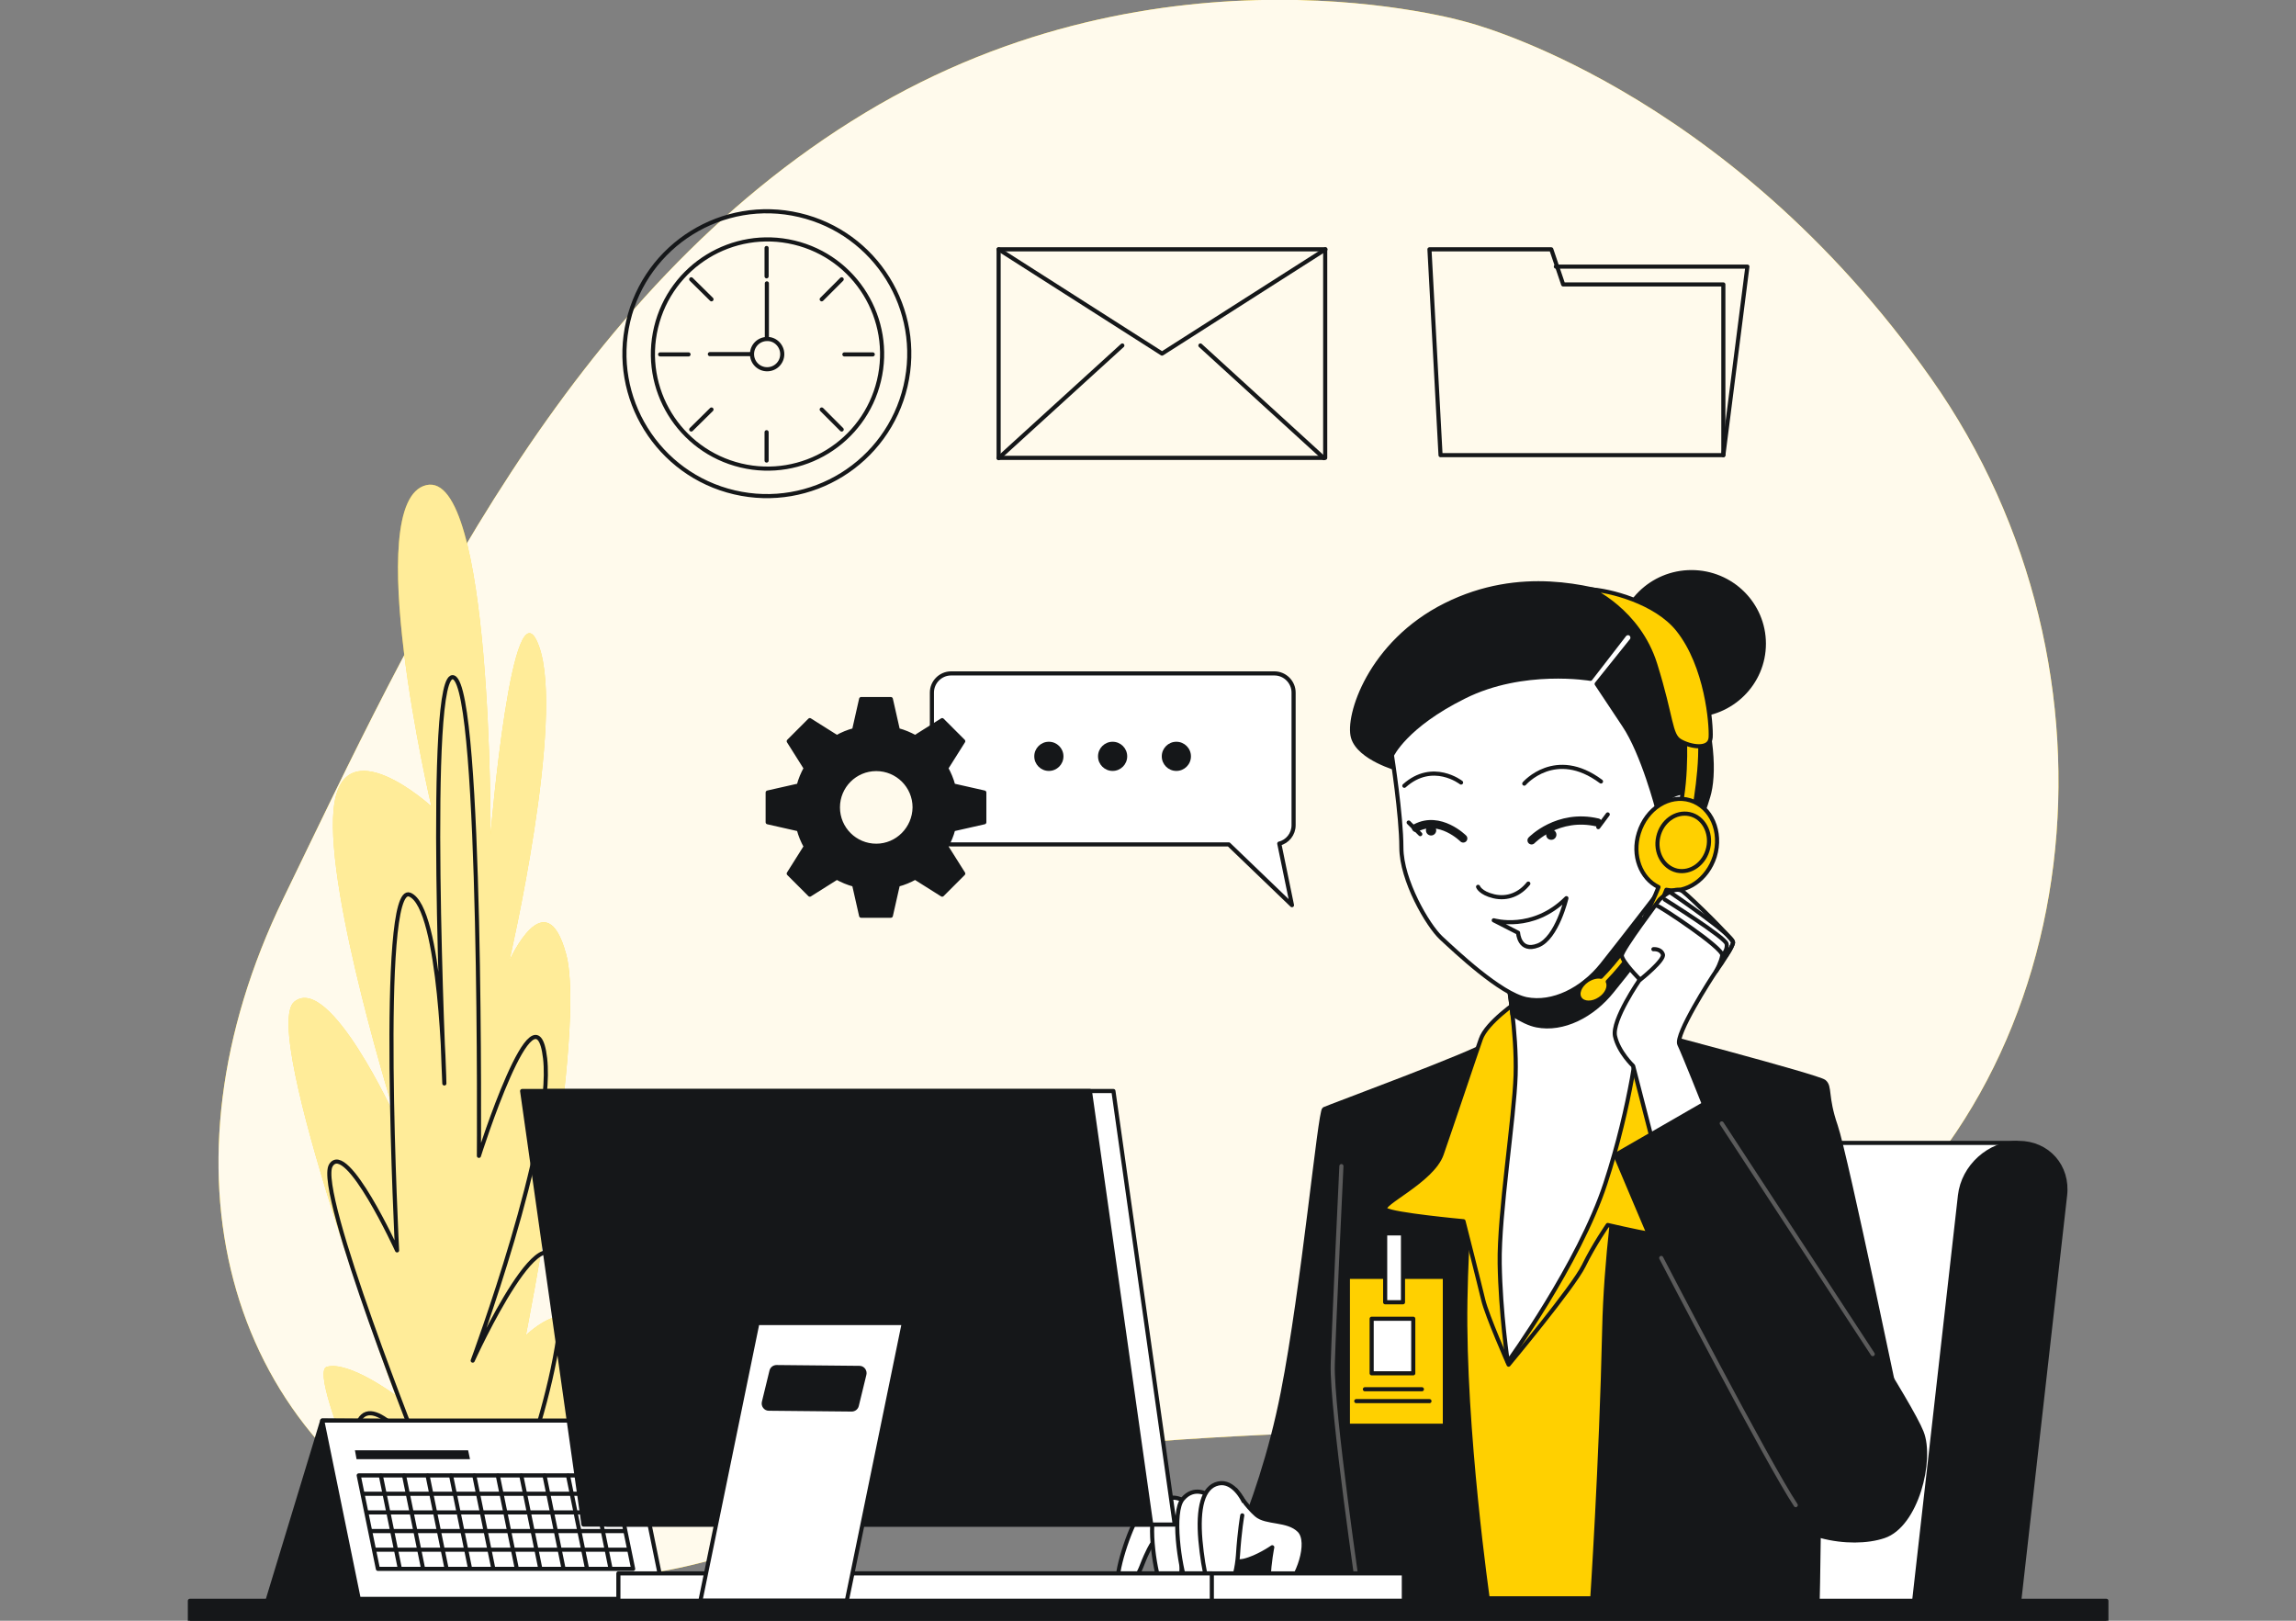 <?xml version="1.0" encoding="UTF-8"?>
<!-- Generator: Adobe Illustrator 28.1.0, SVG Export Plug-In . SVG Version: 6.00 Build 0)  -->
<svg xmlns="http://www.w3.org/2000/svg" xmlns:xlink="http://www.w3.org/1999/xlink" version="1.0" id="Layer_1" x="0px" y="0px" viewBox="0 0 850 600" xml:space="preserve">
<rect x="0" y="0" width="850" height="600" fill="#808080" stroke="none"/>
<g>
	<g>
		<path fill="#FFD000" d="M542.7,8.1c0,0-112-33-222.5,33.7c-110.5,66.7-166.9,191-215.3,290.8c-48.4,99.8-21.6,197.5,62.2,238.5    c83.8,41,141.4-28.4,259.4-37.4c118-9,149.6,5.7,247.9-63.4s117-221.7,40.5-330.2S542.7,8.1,542.7,8.1z"></path>
		<path fill="#FFFAEC" d="M542.7,8.1c0,0-112-33-222.5,33.7c-110.5,66.7-166.9,191-215.3,290.8c-48.4,99.8-21.6,197.5,62.2,238.5    c83.8,41,141.4-28.4,259.4-37.4c118-9,149.6,5.7,247.9-63.4s117-221.7,40.5-330.2S542.7,8.1,542.7,8.1z"></path>
	</g>
	<g>
		<path fill="#FFD000" d="M150.5,588.7c0,0-37.8-80.4-29.5-82.7c8.2-2.3,25.4,10.5,25.4,10.5S95.9,381.2,109,370.8    c13.1-10.5,37.5,43.1,37.5,43.1s-26-82.7-23-114.2s36.2-1.2,36.2-1.2s-26.5-113-1.9-118.9c24.6-5.8,23.8,129.4,23.8,129.4    s8.1-96.7,17.9-69.9c9.9,26.8-10.9,116.5-10.9,116.5s13.5-30.3,21-2.3c7.5,28-14.9,141-14.9,141s19.1-18.6,20.9,4.7    c1.8,23.3-39.5,95.6-39.5,95.6l-23.4,2.3L150.5,588.7z"></path>
		<path opacity="0.6" fill="#FFFFFF" d="M150.5,588.7c0,0-37.8-80.4-29.5-82.7c8.2-2.3,25.4,10.5,25.4,10.5S95.9,381.2,109,370.8    c13.1-10.5,37.5,43.1,37.5,43.1s-26-82.7-23-114.2s36.2-1.2,36.2-1.2s-26.5-113-1.9-118.9c24.6-5.8,23.8,129.4,23.8,129.4    s8.1-96.7,17.9-69.9c9.9,26.8-10.9,116.5-10.9,116.5s13.5-30.3,21-2.3c7.5,28-14.9,141-14.9,141s19.1-18.6,20.9,4.7    c1.8,23.3-39.5,95.6-39.5,95.6l-23.4,2.3L150.5,588.7z"></path>
		
			<path fill="none" stroke="#151719" stroke-width="1.524" stroke-linecap="round" stroke-linejoin="round" stroke-miterlimit="10" d="    M158.6,592.2c0,0-31.5-55.9-25.6-66.4c5.8-10.5,23.3,14,23.3,14s-39.6-99.1-33.8-108.4c5.8-9.3,24.5,31.5,24.5,31.5    s-7-136.4,4.7-131.7c11.7,4.7,12.8,69.9,12.8,69.9s-7-155,3.5-150.3c10.5,4.7,9.3,177.1,9.3,177.1s21-66.4,24.5-36.1    c3.5,30.3-26.8,111.9-26.8,111.9s29.1-64.1,32.6-30.3S184.2,570,184.2,570s10.5-25.6,10.5-11.7c0,14-8.2,31.5-8.2,31.5"></path>
	</g>
	<g id="XMLID_225_">
		
			<polygon id="XMLID_224_" fill="#151719" stroke="#151719" stroke-width="1.524" stroke-linecap="round" stroke-linejoin="round" stroke-miterlimit="10" points="    119.3,525.9 99.2,592 153.6,592 174.3,526.3   "></polygon>
		<g id="XMLID_223_">
			
				<polygon id="XMLID_205_" fill="#FFFFFF" stroke="#151719" stroke-width="1.524" stroke-linecap="round" stroke-linejoin="round" stroke-miterlimit="10" points="     246.1,591.9 132.8,591.9 119.3,525.9 232.6,525.9    "></polygon>
			<g id="XMLID_207_">
				
					<polygon id="XMLID_206_" fill="none" stroke="#151719" stroke-width="1.524" stroke-linecap="round" stroke-linejoin="round" stroke-miterlimit="10" points="      234.4,580.8 139.9,580.8 132.8,546.2 227.3,546.2     "></polygon>
				
					<line id="XMLID_208_" fill="none" stroke="#151719" stroke-width="1.524" stroke-linecap="round" stroke-linejoin="round" stroke-miterlimit="10" x1="141" y1="546.3" x2="148" y2="580.6"></line>
				
					<line id="XMLID_209_" fill="none" stroke="#151719" stroke-width="1.524" stroke-linecap="round" stroke-linejoin="round" stroke-miterlimit="10" x1="149.6" y1="546.3" x2="156.6" y2="580.6"></line>
				
					<line id="XMLID_210_" fill="none" stroke="#151719" stroke-width="1.524" stroke-linecap="round" stroke-linejoin="round" stroke-miterlimit="10" x1="158.3" y1="546.3" x2="165.3" y2="580.6"></line>
				
					<line id="XMLID_211_" fill="none" stroke="#151719" stroke-width="1.524" stroke-linecap="round" stroke-linejoin="round" stroke-miterlimit="10" x1="167" y1="546.3" x2="174" y2="580.6"></line>
				
					<line id="XMLID_212_" fill="none" stroke="#151719" stroke-width="1.524" stroke-linecap="round" stroke-linejoin="round" stroke-miterlimit="10" x1="175.6" y1="546.3" x2="182.6" y2="580.6"></line>
				
					<line id="XMLID_213_" fill="none" stroke="#151719" stroke-width="1.524" stroke-linecap="round" stroke-linejoin="round" stroke-miterlimit="10" x1="184.3" y1="546.3" x2="191.3" y2="580.6"></line>
				
					<line id="XMLID_214_" fill="none" stroke="#151719" stroke-width="1.524" stroke-linecap="round" stroke-linejoin="round" stroke-miterlimit="10" x1="193" y1="546.3" x2="200" y2="580.6"></line>
				
					<line id="XMLID_215_" fill="none" stroke="#151719" stroke-width="1.524" stroke-linecap="round" stroke-linejoin="round" stroke-miterlimit="10" x1="201.6" y1="546.3" x2="208.6" y2="580.6"></line>
				
					<line id="XMLID_216_" fill="none" stroke="#151719" stroke-width="1.524" stroke-linecap="round" stroke-linejoin="round" stroke-miterlimit="10" x1="210.3" y1="546.3" x2="217.3" y2="580.6"></line>
				
					<line id="XMLID_217_" fill="none" stroke="#151719" stroke-width="1.524" stroke-linecap="round" stroke-linejoin="round" stroke-miterlimit="10" x1="219" y1="546.3" x2="226" y2="580.6"></line>
				
					<line id="XMLID_218_" fill="none" stroke="#151719" stroke-width="1.524" stroke-linecap="round" stroke-linejoin="round" stroke-miterlimit="10" x1="134.4" y1="553" x2="228.4" y2="553"></line>
				
					<line id="XMLID_219_" fill="none" stroke="#151719" stroke-width="1.524" stroke-linecap="round" stroke-linejoin="round" stroke-miterlimit="10" x1="135.9" y1="559.9" x2="229.8" y2="559.9"></line>
				
					<line id="XMLID_220_" fill="none" stroke="#151719" stroke-width="1.524" stroke-linecap="round" stroke-linejoin="round" stroke-miterlimit="10" x1="137.3" y1="566.8" x2="231.2" y2="566.8"></line>
				
					<line id="XMLID_221_" fill="none" stroke="#151719" stroke-width="1.524" stroke-linecap="round" stroke-linejoin="round" stroke-miterlimit="10" x1="138.7" y1="573.7" x2="232.6" y2="573.7"></line>
			</g>
			<polygon id="XMLID_222_" fill="#151719" points="174,540.2 132,540.2 131.4,536.9 173.3,536.9    "></polygon>
		</g>
	</g>
	<g>
		
			<path fill="#FFFFFF" stroke="#151719" stroke-width="1.524" stroke-linecap="round" stroke-linejoin="round" stroke-miterlimit="10" d="    M746.6,423.1H609.9c-12.9,0-24.6,10.5-26.1,23.4l-16.8,148.2h160.1L746.6,423.1z"></path>
		
			<path fill="#151719" stroke="#151719" stroke-width="1.524" stroke-linecap="round" stroke-linejoin="round" stroke-miterlimit="10" d="    M747.3,423.1L747.3,423.1c-10.8,0-20.5,8.7-21.7,19.5l-17.2,152.2h38.9l17.2-152.2C765.8,431.8,758.1,423.1,747.3,423.1z"></path>
	</g>
	<g>
		<g>
			<g>
				
					<path id="XMLID_173_" fill="#FFD000" stroke="#151719" stroke-width="1.524" stroke-linecap="round" stroke-linejoin="round" stroke-miterlimit="10" d="      M565.7,378.6c0,0-11.6,8.9-31,17c-19.4,8.1-27.2,10.5-27.2,10.5l5.4,185.6h140.9c0,0-18.1-116.4-18.1-155.5s1.6-46.6,1.6-46.6      L591,377.7L565.7,378.6z"></path>
				<g>
					
						<path id="XMLID_176_" fill="#151719" stroke="#151719" stroke-width="1.524" stroke-linecap="round" stroke-linejoin="round" stroke-miterlimit="10" d="       M550.3,386.4c0,0-7,47.4-7.8,95.1c-0.8,47.7,8.4,111.3,8.4,111.3h-47.4h-55.8c0,0,18.3-31.9,27.2-77.3       c7.6-38.6,13.7-104,15.3-104.9C491.8,409.8,546.5,389.6,550.3,386.4z"></path>
					
						<path id="XMLID_174_" fill="none" stroke="#5B5B5B" stroke-width="1.524" stroke-linecap="round" stroke-linejoin="round" stroke-miterlimit="10" d="       M503.4,592.8c0,0-10.5-71.1-10-87.8c0.5-16.7,3.2-73.3,3.2-73.3"></path>
				</g>
				
					<path id="XMLID_178_" fill="#151719" stroke="#151719" stroke-width="1.524" stroke-linecap="round" stroke-linejoin="round" stroke-miterlimit="10" d="      M608.2,381.5c0,0-13.2,60.6-14.3,110.5s-4.5,101-4.5,101h83.5c0,0,1.1-45.5,0-61.2c-1.1-15.6-1.1-12.4-1.1-12.4l32.3,8.4      c0,0-20.7-100-24.5-111s-1.9-14.5-4.3-16.4C672.9,398.5,608.2,381.5,608.2,381.5z"></path>
			</g>
			<g id="XMLID_203_">
				
					<path id="XMLID_204_" fill="#FFFFFF" stroke="#151719" stroke-width="1.524" stroke-linecap="round" stroke-linejoin="round" stroke-miterlimit="10" d="      M457.5,551.6c0,0,3.9,6,7.6,9.2c3.7,3.2,11.6,1.5,15.9,5.8c4.2,4.3-0.4,17.6-5.7,22.2c-9.1,7.9-4.3-16-4.3-16s-5.4,3.8-10.5,5      s-18.5-2.9-23-3.1c-4.5-0.2-10.6-1-13-6c-2.4-5,12.4-11,18.9-13.3C449.8,552.9,457.5,551.6,457.5,551.6z"></path>
				
					<path id="XMLID_191_" fill="#FFFFFF" stroke="#151719" stroke-width="1.524" stroke-linecap="round" stroke-linejoin="round" stroke-miterlimit="10" d="      M429.3,558.6c0,0-4.7-1.4-7.8,2.6c-3.1,4-9.2,22.1-7.4,25.6c1.9,3.5,6.4-1.4,8.6-7.2c2.2-5.7,3.7-7.9,3.7-7.9s2.4,1.2,4.1-2      C432.2,566.6,434,561.9,429.3,558.6z"></path>
				
					<path id="XMLID_202_" fill="#FFFFFF" stroke="#151719" stroke-width="1.524" stroke-linecap="round" stroke-linejoin="round" stroke-miterlimit="10" d="      M437.9,555.4c0,0-4.9-3-9.2,1.6c-4.3,4.6-1.3,23.8,0.9,29.7c2.3,5.9,6.6,5.2,7.2,1.5c0.6-3.7,1.4-21.7,1.6-25.9      C438.7,558,437.9,555.4,437.9,555.4z"></path>
				
					<path id="XMLID_200_" fill="#FFFFFF" stroke="#151719" stroke-width="1.524" stroke-linecap="round" stroke-linejoin="round" stroke-miterlimit="10" d="      M447.1,553.3c0,0-5-3.3-9.2,1.6c-4.2,4.8-1.1,25.2,1.2,31.4c2.3,6.2,6.6,5.5,7.2,1.6s1.2-23,1.4-27.4      C447.8,556,447.1,553.3,447.1,553.3z"></path>
				
					<path id="XMLID_199_" fill="#FFFFFF" stroke="#151719" stroke-width="1.524" stroke-linecap="round" stroke-linejoin="round" stroke-miterlimit="10" d="      M460.4,555.8c0,0-3.6-7.9-9.4-6.6c-5.8,1.3-7.6,9.2-6.6,21c1.1,11.8,3.3,21.3,6.5,21.7s6.7-6.8,7.4-16.1      c0.6-9.3,1.6-14.8,1.6-14.8"></path>
			</g>
			<g id="XMLID_188_">
				
					<rect id="XMLID_185_" x="499" y="472.7" fill="#FFD000" stroke="#151719" stroke-width="1.524" stroke-linecap="round" stroke-linejoin="round" stroke-miterlimit="10" width="35.9" height="55.1"></rect>
				
					<rect id="XMLID_186_" x="512.8" y="456.6" fill="#FFFFFF" stroke="#151719" stroke-width="1.524" stroke-linecap="round" stroke-linejoin="round" stroke-miterlimit="10" width="6.6" height="25.5"></rect>
				
					<rect id="XMLID_187_" x="507.8" y="488.2" fill="#FFFFFF" stroke="#151719" stroke-width="1.524" stroke-linecap="round" stroke-linejoin="round" stroke-miterlimit="10" width="15.4" height="20.2"></rect>
				
					<line id="XMLID_189_" fill="none" stroke="#151719" stroke-width="1.524" stroke-linecap="round" stroke-linejoin="round" stroke-miterlimit="10" x1="505.3" y1="514.3" x2="526.4" y2="514.3"></line>
				
					<line id="XMLID_190_" fill="none" stroke="#151719" stroke-width="1.524" stroke-linecap="round" stroke-linejoin="round" stroke-miterlimit="10" x1="502.1" y1="518.7" x2="529.2" y2="518.7"></line>
			</g>
		</g>
		<g>
			
				<path id="XMLID_171_" fill="#FFD000" stroke="#151719" stroke-width="1.524" stroke-linecap="round" stroke-linejoin="round" stroke-miterlimit="10" d="     M561.9,370.7c0,0-11.6,7.8-13.7,14c-2.2,6.2-11,32.6-14.5,42.6c-3.5,10-23.4,18.6-20.7,20.5c2.7,1.9,28.8,4.3,28.8,4.3     s5.9,23.2,7.3,29.1s9.4,24,9.4,24s24-28.8,27.8-36.6s8.9-15.1,8.9-15.1s10.2,2.4,16.7,3.5c6.5,1.1,24.2,2.7,23.4-0.3     c-0.8-3-9.7-15.9-13.2-28.6c-3.5-12.7-1.3-40.4-5.7-51.2c-4.3-10.8-13.7-12.4-17-13.2C596.1,362.9,566.7,366.2,561.9,370.7z"></path>
			<g>
				
					<path id="XMLID_172_" fill="#FFFFFF" stroke="#151719" stroke-width="1.524" stroke-linecap="round" stroke-linejoin="round" stroke-miterlimit="10" d="      M558.1,362.4c0,0,3.5,19.7,3,35.6c-0.5,15.9-6.2,51.5-5.9,69.8c0.3,18.3,3,36.4,3,36.4s26.4-36.4,36.1-66      c9.7-29.6,12.4-55,12.4-56.9c0-1.9,0.5-45.8,0.5-45.8S579.1,364.8,558.1,362.4z"></path>
				
					<path fill="#151719" stroke="#151719" stroke-width="1.524" stroke-linecap="round" stroke-linejoin="round" stroke-miterlimit="10" d="      M606.9,354.1c0.1-9.9,0.2-18.6,0.2-18.6s-28,29.4-49,26.9c0,0,1,5.5,1.8,13.1c3.3,2.1,6.4,3.6,9,4.1c9.7,1.9,20.6-3.5,28-12.8      C599.7,363.4,603.4,358.7,606.9,354.1z"></path>
			</g>
		</g>
		<g>
			
				<ellipse id="XMLID_167_" fill="#151719" stroke="#151719" stroke-width="1.524" stroke-linecap="round" stroke-linejoin="round" stroke-miterlimit="10" cx="626.2" cy="238.3" rx="26.8" ry="26.5"></ellipse>
			
				<path id="XMLID_156_" fill="#151719" stroke="#151719" stroke-width="1.524" stroke-linecap="round" stroke-linejoin="round" stroke-miterlimit="10" d="     M517.6,284.7c0,0-14.4-3.9-16.7-11.7c-2.3-7.8,6.2-35,34.2-49c28-14,53.7-6.2,65-3.1c11.3,3.1,19.5,9,26.9,29.6     c7.4,20.6,7.8,36.6,5.4,44.4c-2.3,7.8-5.1,13.6-5.1,13.6s-14.4,1.6-18.3-4.3c-3.9-5.8-2.3-35-19.1-42c-16.7-7-48.6-3.1-56.4,3.9     C525.8,273,517.6,284.7,517.6,284.7z"></path>
			<g>
				
					<path id="XMLID_157_" fill="#FFFFFF" stroke="#151719" stroke-width="1.524" stroke-linecap="round" stroke-linejoin="round" stroke-miterlimit="10" d="      M515.3,279.6c0,0,3.5,22.2,3.5,34.2s9.7,28.8,14.8,33.5c5.1,4.7,21.8,20.6,31.5,22.6c9.7,1.9,20.6-3.5,28-12.8      c7.4-9.3,21.8-28,21.8-28s10.9,1.6,14.8-9.7c3.9-11.3,1.9-24.1-4.7-25.7c-6.6-1.6-11.3,6.2-11.3,6.2s-5.4-21-12.5-31.5      c-7-10.5-10.1-15.2-10.1-15.2l12.9-16.1c0.6-0.7,0.4-1.8-0.3-2.4l0,0c-0.7-0.5-1.7-0.4-2.3,0.3l-12.6,16.3      c0,0-24.9-4.3-46.7,6.6C520.3,268.7,515.3,279.6,515.3,279.6z"></path>
				
					<line id="XMLID_164_" fill="none" stroke="#151719" stroke-width="1.524" stroke-linecap="round" stroke-linejoin="round" stroke-miterlimit="10" x1="595.2" y1="301.5" x2="591.7" y2="306.2"></line>
				
					<path id="XMLID_158_" fill="none" stroke="#151719" stroke-width="1.524" stroke-linecap="round" stroke-linejoin="round" stroke-miterlimit="10" d="      M547.2,328.3c0,0,0.8,2.3,5.8,3.5c5.1,1.2,9.7-0.8,12.8-4.7"></path>
				
					<path id="XMLID_160_" fill="none" stroke="#151719" stroke-width="1.524" stroke-linecap="round" stroke-linejoin="round" stroke-miterlimit="10" d="      M553,340.7c0,0,14.4,4.3,26.9-8.2c0,0-3.5,14.8-10.5,17.5c-7,2.7-7.4-4.7-7.4-4.7L553,340.7z"></path>
				
					<path id="XMLID_161_" fill="none" stroke="#151719" stroke-width="3.048" stroke-linecap="round" stroke-linejoin="round" stroke-miterlimit="10" d="      M567,311.1c0,0,9.7-10.1,24.5-6.6"></path>
				
					<path id="XMLID_159_" fill="none" stroke="#151719" stroke-width="3.048" stroke-linecap="round" stroke-linejoin="round" stroke-miterlimit="10" d="      M541.7,310.4c0,0-8.6-8.6-17.5-3.9"></path>
				
					<line id="XMLID_163_" fill="none" stroke="#151719" stroke-width="1.524" stroke-linecap="round" stroke-linejoin="round" stroke-miterlimit="10" x1="521.5" y1="304.5" x2="525.8" y2="308.8"></line>
				
					<path id="XMLID_165_" fill="none" stroke="#151719" stroke-width="1.524" stroke-linecap="round" stroke-linejoin="round" stroke-miterlimit="10" d="      M564.3,290.1c0,0,11.5-13.4,28.4-0.8"></path>
				
					<path id="XMLID_166_" fill="none" stroke="#151719" stroke-width="1.524" stroke-linecap="round" stroke-linejoin="round" stroke-miterlimit="10" d="      M540.9,289.7c0,0-10.5-8.2-21,1.2"></path>
				<path id="XMLID_162_" fill="#151719" d="M576.2,309c0,1-0.8,1.9-1.9,1.9s-1.9-0.8-1.9-1.9s0.8-1.9,1.9-1.9S576.2,308,576.2,309z      "></path>
				<path id="XMLID_168_" fill="#151719" d="M531.7,307.4c0,1-0.8,1.9-1.9,1.9c-1,0-1.9-0.8-1.9-1.9c0-1,0.8-1.9,1.9-1.9      C530.9,305.5,531.7,306.4,531.7,307.4z"></path>
			</g>
		</g>
		<g>
			
				<path id="XMLID_169_" fill="#FFD000" stroke="#151719" stroke-width="1.524" stroke-linecap="round" stroke-linejoin="round" stroke-miterlimit="10" d="     M623.6,269.5c0,0,1.3,17.5-1.9,30.7l5.1,1.6c0,0,4-20.2,2.2-31.5L623.6,269.5z"></path>
			
				<path id="XMLID_170_" fill="#FFD000" stroke="#151719" stroke-width="1.524" stroke-linecap="round" stroke-linejoin="round" stroke-miterlimit="10" d="     M588.8,218.2c0,0,17.8,7.8,24,27.8c6.2,19.9,5.4,26.1,9.2,28.3c3.8,2.2,11,3.5,11.3-1.3c0.3-4.8-1.4-26.5-12.1-39.9     C613,222.8,595.6,218.5,588.8,218.2z"></path>
			
				<path id="XMLID_175_" fill="#FFD000" stroke="#151719" stroke-width="1.524" stroke-linecap="round" stroke-linejoin="round" stroke-miterlimit="10" d="     M625.8,296.3c-7.8-2.4-16.3,3-19.1,12.1c-2.6,8.3,0.7,16.8,7.3,20c-2.6,6.6-9,20.6-21.3,33.2c-1.5-0.3-3.4,0.2-5.1,1.3     c-2.8,1.9-4,4.9-2.7,6.8c1.3,1.9,4.6,2,7.4,0.1c2.6-1.7,3.8-4.5,2.9-6.4c12.6-13.1,19.1-27.3,21.7-34c7.4,1.5,15.2-3.8,17.9-12.3     C637.6,307.9,633.5,298.7,625.8,296.3z"></path>
			
				<path fill="#FFD000" stroke="#151719" stroke-width="1.524" stroke-linecap="round" stroke-linejoin="round" stroke-miterlimit="10" d="     M632.4,313.9c-1.3,5.8-6.5,9.5-11.6,8.4c-5.1-1.2-8.2-6.8-6.9-12.5c1.3-5.8,6.5-9.5,11.6-8.4     C630.6,302.5,633.7,308.2,632.4,313.9z"></path>
		</g>
		<g>
			<g id="XMLID_184_">
				
					<path id="XMLID_180_" fill="#FFFFFF" stroke="#151719" stroke-width="1.524" stroke-linecap="round" stroke-linejoin="round" stroke-miterlimit="10" d="      M630.9,409c0,0-7.5-18.9-9.2-22.4c-1.6-3.5,11.6-24.2,13.7-27.2c2.2-3,6.2-9.2,6.2-10.5c0-1.3-15.4-16.4-18.6-18.9      c-3.2-2.4-8.6,3-8.6,3s-14,18.6-14,20.7c0,2.2,6.7,8.9,6.7,8.9s-10.5,15.1-9.2,21c1.3,5.9,6.7,11,6.7,11l7.5,29.1L630.9,409z"></path>
				
					<path id="XMLID_179_" fill="none" stroke="#151719" stroke-width="1.524" stroke-linecap="round" stroke-linejoin="round" stroke-miterlimit="10" d="      M607.2,362.7c0,0,9.2-7.3,8.4-9.4c-0.8-2.2-3.5-1.9-3.5-1.9"></path>
				
					<path id="XMLID_181_" fill="none" stroke="#151719" stroke-width="1.524" stroke-linecap="round" stroke-linejoin="round" stroke-miterlimit="10" d="      M613.6,335.4c0.8,0,24.5,15.6,24,18.3c-0.5,2.7-2.2,5.7-2.2,5.7"></path>
				
					<path id="XMLID_182_" fill="none" stroke="#151719" stroke-width="1.524" stroke-linecap="round" stroke-linejoin="round" stroke-miterlimit="10" d="      M616.3,333c0,0,22.4,14,22.9,16.4c0.5,2.4-1.6,4.3-1.6,4.3"></path>
				
					<path id="XMLID_183_" fill="none" stroke="#151719" stroke-width="1.524" stroke-linecap="round" stroke-linejoin="round" stroke-miterlimit="10" d="      M618.7,330.6c0,0,23.4,15.9,22.9,18.3c-0.5,2.4-3,5.4-3,5.4"></path>
			</g>
			
				<path id="XMLID_177_" fill="#151719" stroke="#151719" stroke-width="1.524" stroke-linecap="round" stroke-linejoin="round" stroke-miterlimit="10" d="     M634.1,406.8L598,427.6c0,0,46.9,111.5,55.5,126.6c8.6,15.1,31.8,18.6,43.9,14.5c12.1-4,18.1-28.3,14-38.5     c-4-10.2-33.1-55-47.2-77.3C650.3,430.6,634.1,406.8,634.1,406.8z"></path>
			
				<path fill="none" stroke="#5B5B5B" stroke-width="1.524" stroke-linecap="round" stroke-linejoin="round" stroke-miterlimit="10" d="     M615,465.7c0,0,39.6,76.2,49.8,91.5"></path>
			
				<line fill="none" stroke="#5B5B5B" stroke-width="1.524" stroke-linecap="round" stroke-linejoin="round" stroke-miterlimit="10" x1="637.4" y1="415.9" x2="693.3" y2="501.3"></line>
		</g>
	</g>
	<g>
		<g id="XMLID_152_">
			
				<path id="XMLID_201_" fill="#FFFFFF" stroke="#151719" stroke-width="1.524" stroke-linecap="round" stroke-linejoin="round" stroke-miterlimit="10" d="     M478.9,305.5v-49.1c0-3.9-3.2-7.1-7.1-7.1H352.1c-3.9,0-7.1,3.2-7.1,7.1v49.1c0,3.9,3.2,7.1,7.1,7.1h102.8l23.4,22.5l-4.7-22.8     C476.6,311.6,478.9,308.8,478.9,305.5z"></path>
			<g id="XMLID_194_">
				<circle id="XMLID_192_" fill="#151719" cx="388.3" cy="280" r="5.4"></circle>
				<circle id="XMLID_197_" fill="#151719" cx="411.9" cy="280" r="5.4"></circle>
				<circle id="XMLID_198_" fill="#151719" cx="435.5" cy="280" r="5.4"></circle>
			</g>
		</g>
		
			<path id="XMLID_196_" fill="#151719" stroke="#151719" stroke-width="1.524" stroke-linecap="round" stroke-linejoin="round" stroke-miterlimit="10" d="    M364.4,304.4v-11l-11.5-2.6c-0.6-2.3-1.5-4.4-2.6-6.4l6.3-10l-7.8-7.8l-10,6.3c-2-1.1-4.1-2-6.4-2.6l-2.6-11.5h-11l-2.6,11.5    c-2.3,0.6-4.4,1.5-6.4,2.6l-10-6.3l-7.8,7.8l6.3,10c-1.1,2-2,4.1-2.6,6.4l-11.5,2.6v11l11.5,2.6c0.6,2.3,1.5,4.4,2.6,6.4l-6.3,10    l7.8,7.8l10-6.3c2,1.1,4.1,2,6.4,2.6l2.6,11.5h11l2.6-11.5c2.3-0.6,4.4-1.5,6.4-2.6l10,6.3l7.8-7.8l-6.3-10c1.1-2,2-4.1,2.6-6.4    L364.4,304.4z M324.4,313.1c-7.8,0-14.2-6.3-14.2-14.2c0-7.8,6.3-14.2,14.2-14.2c7.8,0,14.2,6.3,14.2,14.2    C338.5,306.7,332.2,313.1,324.4,313.1z"></path>
	</g>
	<g>
		
			<rect x="267.7" y="582.4" transform="matrix(-1 -1.224647e-16 1.224647e-16 -1 787.414 1175.069)" fill="#FFFFFF" stroke="#151719" stroke-width="1.524" stroke-linecap="round" stroke-linejoin="round" stroke-miterlimit="10" width="252.1" height="10.2"></rect>
		
			<rect x="229" y="582.4" transform="matrix(-1 -1.224647e-16 1.224647e-16 -1 677.629 1175.069)" fill="#FFFFFF" stroke="#151719" stroke-width="1.524" stroke-linecap="round" stroke-linejoin="round" stroke-miterlimit="10" width="219.7" height="10.2"></rect>
		
			<polygon fill="#FFFFFF" stroke="#151719" stroke-width="1.524" stroke-linecap="round" stroke-linejoin="round" stroke-miterlimit="10" points="    224.7,564.4 434.9,564.4 412.2,403.9 202,403.9   "></polygon>
		
			<polygon fill="#151719" stroke="#151719" stroke-width="1.524" stroke-linecap="round" stroke-linejoin="round" stroke-miterlimit="10" points="    216,564.4 426.2,564.4 403.5,403.9 193.3,403.9   "></polygon>
		
			<path fill="#FFFFFF" stroke="#151719" stroke-width="1.524" stroke-linecap="round" stroke-linejoin="round" stroke-miterlimit="10" d="    M280.4,489.8l-21.1,102.8h54.2l21.1-102.8H280.4z M317.2,520.3c-0.2,0.9-1,1.5-1.9,1.5l-30.7-0.3c-1.2,0-2.1-1.2-1.8-2.4l2.8-11.5    c0.2-0.9,1-1.5,1.9-1.5l30.7,0.3c1.2,0,2.1,1.2,1.8,2.4L317.2,520.3z"></path>
	</g>
	
		<rect x="70.2" y="592.6" transform="matrix(-1 -1.224647e-16 1.224647e-16 -1 850 1192.62)" fill="#151719" stroke="#151719" stroke-width="1.524" stroke-linecap="round" stroke-linejoin="round" stroke-miterlimit="10" width="709.5" height="7.4"></rect>
	<g>
		
			<polygon fill="none" stroke="#151719" stroke-width="1.524" stroke-linecap="round" stroke-linejoin="round" stroke-miterlimit="10" points="    578.7,105.3 574.3,92.3 529.2,92.3 533.3,168.5 638,168.5 638,105.3   "></polygon>
		
			<polyline fill="none" stroke="#151719" stroke-width="1.524" stroke-linecap="round" stroke-linejoin="round" stroke-miterlimit="10" points="    638,168.5 646.9,98.7 576,98.7   "></polyline>
	</g>
	<g>
		
			<ellipse transform="matrix(0.228 -0.974 0.974 0.228 91.477 377.565)" fill="none" stroke="#151719" stroke-width="1.524" stroke-linecap="round" stroke-linejoin="round" stroke-miterlimit="10" cx="283.9" cy="131.1" rx="52.7" ry="52.7"></ellipse>
		
			<ellipse transform="matrix(0.233 -0.973 0.973 0.233 90.432 376.746)" fill="none" stroke="#151719" stroke-width="1.524" stroke-linecap="round" stroke-linejoin="round" stroke-miterlimit="10" cx="283.9" cy="131.1" rx="42.4" ry="42.4"></ellipse>
		
			<path fill="none" stroke="#151719" stroke-width="1.524" stroke-linecap="round" stroke-linejoin="round" stroke-miterlimit="10" d="    M289.6,131.1c0,3.1-2.5,5.6-5.6,5.6c-3.1,0-5.6-2.5-5.6-5.6c0-3.1,2.5-5.6,5.6-5.6C287,125.4,289.6,128,289.6,131.1z"></path>
		<g>
			
				<line fill="none" stroke="#151719" stroke-width="1.524" stroke-linecap="round" stroke-linejoin="round" stroke-miterlimit="10" x1="283.8" y1="91.8" x2="283.8" y2="102.3"></line>
			
				<line fill="none" stroke="#151719" stroke-width="1.524" stroke-linecap="round" stroke-linejoin="round" stroke-miterlimit="10" x1="283.8" y1="160" x2="283.8" y2="170.5"></line>
		</g>
		<g>
			
				<line fill="none" stroke="#151719" stroke-width="1.524" stroke-linecap="round" stroke-linejoin="round" stroke-miterlimit="10" x1="255.9" y1="103.4" x2="263.4" y2="110.8"></line>
			
				<line fill="none" stroke="#151719" stroke-width="1.524" stroke-linecap="round" stroke-linejoin="round" stroke-miterlimit="10" x1="304.2" y1="151.6" x2="311.6" y2="159"></line>
		</g>
		<g>
			
				<line fill="none" stroke="#151719" stroke-width="1.524" stroke-linecap="round" stroke-linejoin="round" stroke-miterlimit="10" x1="244.4" y1="131.2" x2="254.9" y2="131.2"></line>
			
				<line fill="none" stroke="#151719" stroke-width="1.524" stroke-linecap="round" stroke-linejoin="round" stroke-miterlimit="10" x1="312.6" y1="131.2" x2="323.1" y2="131.2"></line>
		</g>
		<g>
			
				<line fill="none" stroke="#151719" stroke-width="1.524" stroke-linecap="round" stroke-linejoin="round" stroke-miterlimit="10" x1="255.9" y1="159" x2="263.4" y2="151.6"></line>
			
				<line fill="none" stroke="#151719" stroke-width="1.524" stroke-linecap="round" stroke-linejoin="round" stroke-miterlimit="10" x1="304.2" y1="110.8" x2="311.6" y2="103.4"></line>
		</g>
		
			<line fill="none" stroke="#151719" stroke-width="1.524" stroke-linecap="round" stroke-linejoin="round" stroke-miterlimit="10" x1="278.3" y1="131.1" x2="262.8" y2="131.1"></line>
		
			<line fill="none" stroke="#151719" stroke-width="1.524" stroke-linecap="round" stroke-linejoin="round" stroke-miterlimit="10" x1="283.9" y1="125.4" x2="283.9" y2="104.9"></line>
	</g>
	<g>
		<g>
			
				<rect x="369.7" y="92.3" fill="none" stroke="#151719" stroke-width="1.524" stroke-linecap="round" stroke-linejoin="round" stroke-miterlimit="10" width="120.9" height="77.2"></rect>
			
				<polyline fill="none" stroke="#151719" stroke-width="1.524" stroke-linecap="round" stroke-linejoin="round" stroke-miterlimit="10" points="     369.7,92.3 430.2,130.9 490.7,92.3    "></polyline>
		</g>
		
			<line fill="none" stroke="#151719" stroke-width="1.524" stroke-linecap="round" stroke-linejoin="round" stroke-miterlimit="10" x1="369.7" y1="169.6" x2="415.5" y2="127.9"></line>
		
			<line fill="none" stroke="#151719" stroke-width="1.524" stroke-linecap="round" stroke-linejoin="round" stroke-miterlimit="10" x1="490.1" y1="169.6" x2="444.4" y2="127.9"></line>
	</g>
</g>
</svg>

